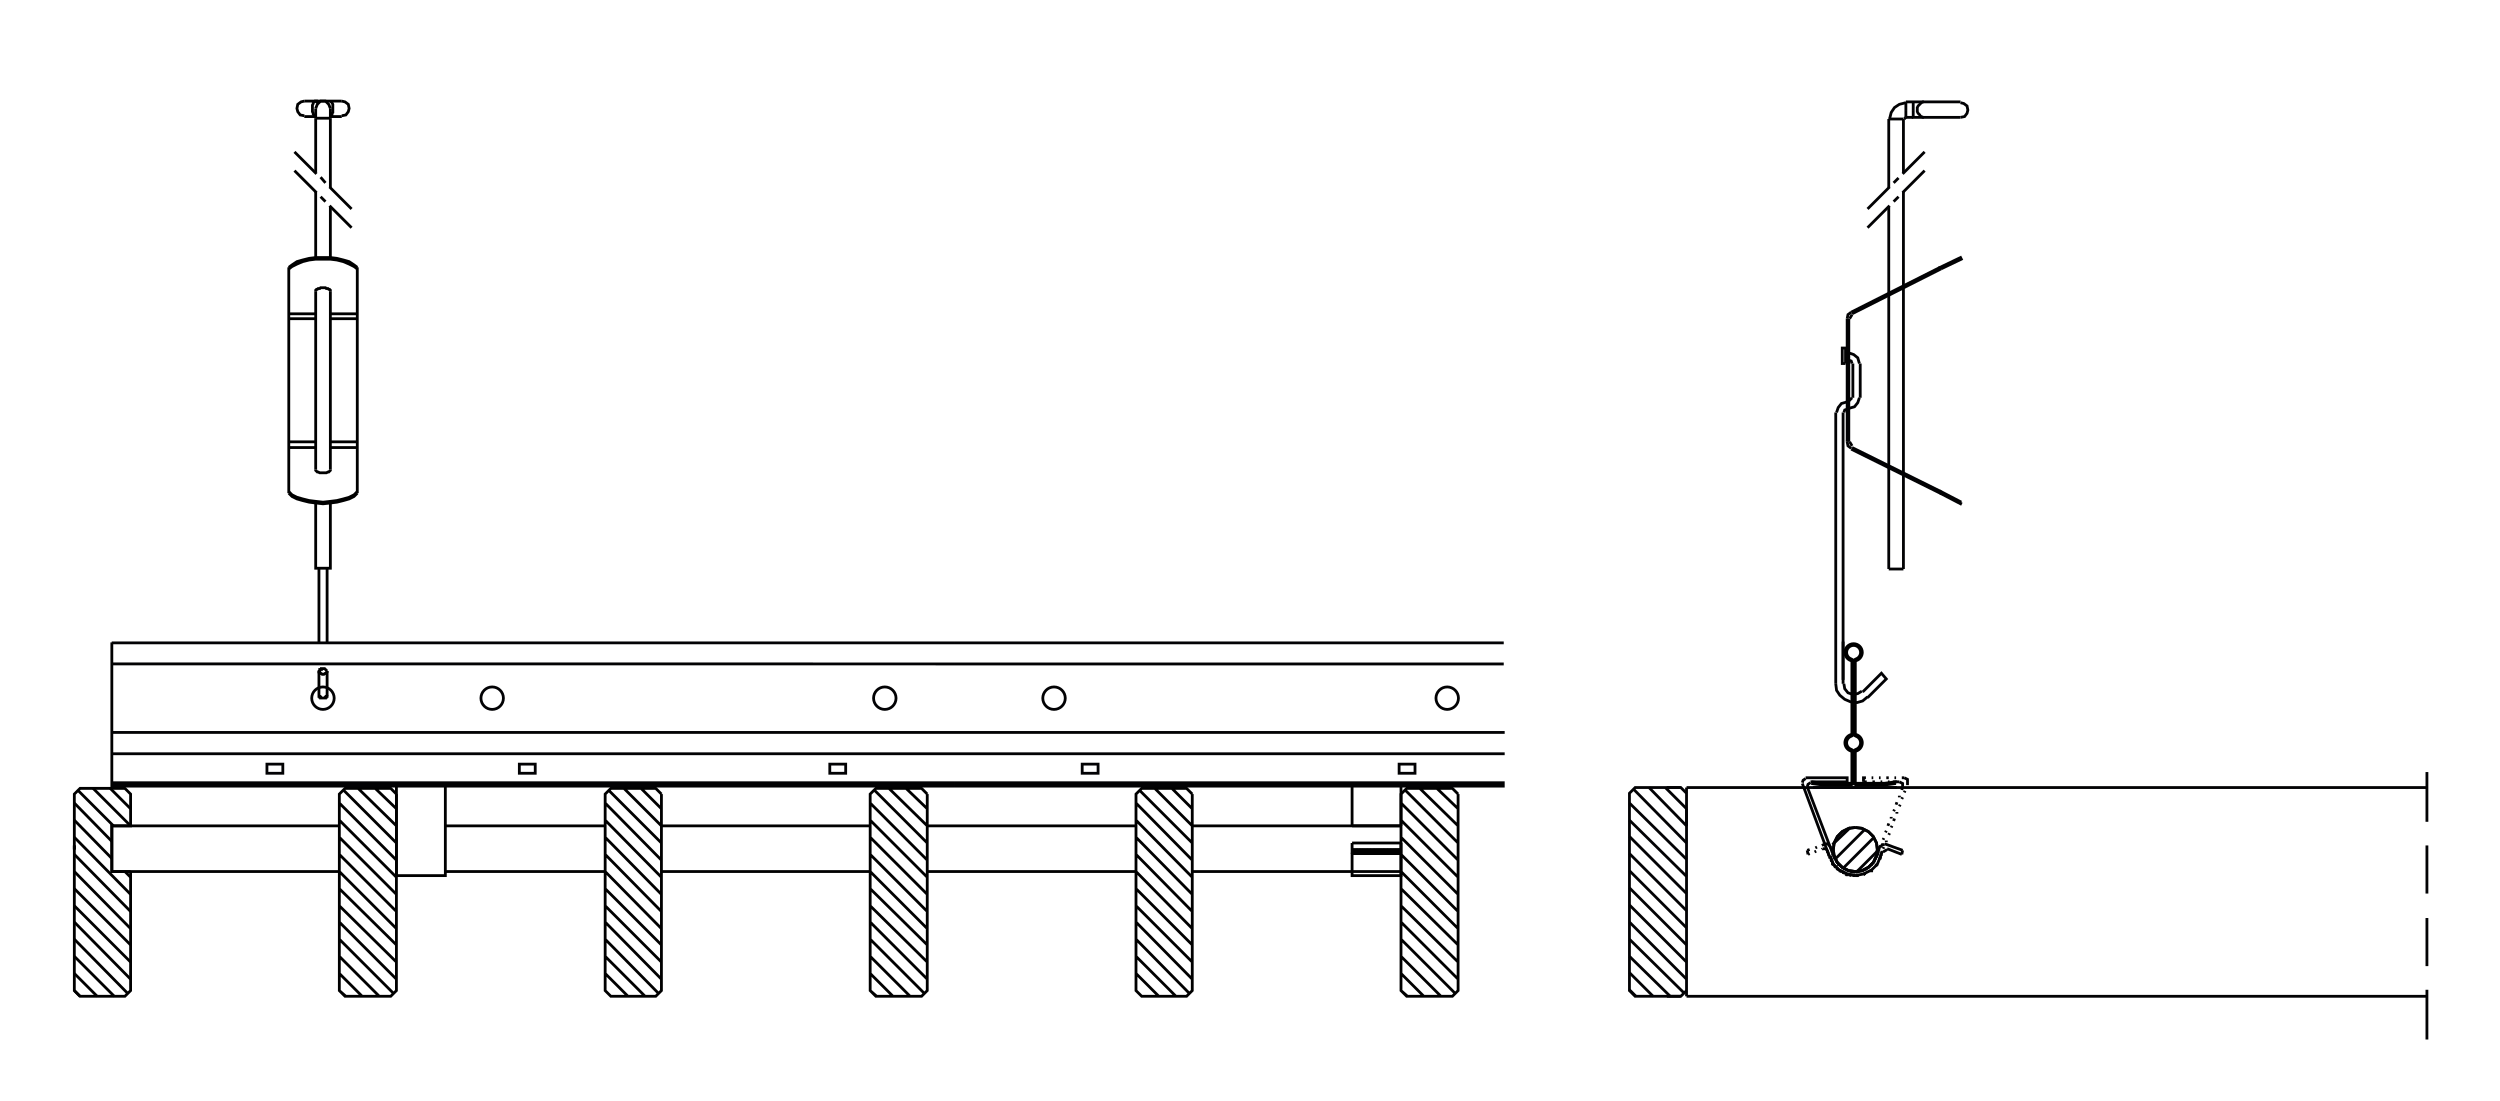 <?xml version="1.0" encoding="utf-8"?>
<!-- Generator: Adobe Illustrator 16.0.4, SVG Export Plug-In . SVG Version: 6.00 Build 0)  -->
<!DOCTYPE svg PUBLIC "-//W3C//DTD SVG 1.1//EN" "http://www.w3.org/Graphics/SVG/1.1/DTD/svg11.dtd">
<svg version="1.1" xmlns="http://www.w3.org/2000/svg" xmlns:xlink="http://www.w3.org/1999/xlink" x="0px" y="0px" width="445px"
	 height="196px" viewBox="0 0 445 196" enable-background="new 0 0 445 196" xml:space="preserve">
<g id="Layer_1">
	<path fill="none" stroke="#000000" stroke-width="0.5" d="M240.671,151.796l0.436-0.582 M241.106,151.939l0.727-0.726
		 M241.688,151.939l0.726-0.726 M242.413,151.939l0.581-0.726 M242.994,151.939l0.579-0.726 M243.573,151.939l0.582-0.726
		 M244.155,151.939l0.725-0.726 M244.734,151.939l0.727-0.726 M245.461,151.939l0.581-0.726 M246.042,151.939l0.58-0.726
		 M246.622,151.939l0.58-0.726 M247.202,151.939l0.581-0.726 M247.783,151.939l0.726-0.726 M248.364,151.939l0.727-0.726
		 M249.091,151.939l0.288-0.435 M240.671,151.939v-0.144 M241.251,151.939l-0.58-0.726 M241.833,151.939l-0.582-0.726
		 M242.559,151.939l-0.726-0.726 M243.139,151.939l-0.726-0.726 M243.72,151.939l-0.581-0.726 M244.3,151.939l-0.58-0.726
		 M244.88,151.939l-0.58-0.726 M245.461,151.939l-0.581-0.726 M246.187,151.939l-0.726-0.726 M246.769,151.939l-0.727-0.726
		 M247.348,151.939l-0.579-0.726 M247.929,151.939l-0.581-0.726 M248.509,151.939l-0.58-0.726 M249.234,151.939l-0.726-0.726
		 M249.379,151.505l-0.288-0.291 M241.542,154.844L241.542,154.844 M242.559,154.844L242.559,154.844 M243.72,154.844
		L243.72,154.844 M244.734,154.844L244.734,154.844 M245.896,154.844L245.896,154.844 M246.912,154.844L246.912,154.844
		 M247.929,154.844L247.929,154.844 M249.091,154.844L249.091,154.844 M240.962,153.682L240.962,153.682 M242.122,153.682
		L242.122,153.682 M243.139,153.682L243.139,153.682 M244.155,153.682L244.155,153.682 M245.316,153.682L245.316,153.682
		 M246.333,153.682L246.333,153.682 M247.493,153.682L247.493,153.682 M248.509,153.682L248.509,153.682 M241.542,152.666
		L241.542,152.666 M242.559,152.666L242.559,152.666 M243.72,152.666L243.72,152.666 M244.734,152.666L244.734,152.666
		 M245.896,152.666L245.896,152.666 M246.912,152.666L246.912,152.666 M247.929,152.666L247.929,152.666 M249.091,152.666
		L249.091,152.666 M241.542,146.28L241.542,146.28 M242.559,146.28L242.559,146.28 M243.72,146.28L243.72,146.28 M244.734,146.28
		L244.734,146.28 M245.896,146.28L245.896,146.28 M246.912,146.28L246.912,146.28 M247.929,146.28L247.929,146.28 M249.091,146.28
		L249.091,146.28 M240.962,145.119L240.962,145.119 M242.122,145.119L242.122,145.119 M243.139,145.119L243.139,145.119
		 M244.155,145.119L244.155,145.119 M245.316,145.119L245.316,145.119 M246.333,145.119L246.333,145.119 M247.493,145.119
		L247.493,145.119 M248.509,145.119L248.509,145.119 M241.542,144.103L241.542,144.103 M242.559,144.103L242.559,144.103
		 M243.72,144.103L243.72,144.103 M244.734,144.103L244.734,144.103 M245.896,144.103L245.896,144.103 M246.912,144.103
		L246.912,144.103 M247.929,144.103L247.929,144.103 M249.091,144.103L249.091,144.103 M240.962,142.942L240.962,142.942
		 M242.122,142.942L242.122,142.942 M243.139,142.942L243.139,142.942 M244.155,142.942L244.155,142.942 M245.316,142.942
		L245.316,142.942 M246.333,142.942L246.333,142.942 M247.493,142.942L247.493,142.942 M248.509,142.942L248.509,142.942
		 M241.542,141.925L241.542,141.925 M242.559,141.925L242.559,141.925 M243.72,141.925L243.72,141.925 M244.734,141.925
		L244.734,141.925 M245.896,141.925L245.896,141.925 M246.912,141.925L246.912,141.925 M247.929,141.925L247.929,141.925
		 M249.091,141.925L249.091,141.925 M240.962,140.91L240.962,140.91 M242.122,140.91L242.122,140.91 M243.139,140.91L243.139,140.91
		 M244.155,140.91L244.155,140.91 M245.316,140.91L245.316,140.91 M246.333,140.91L246.333,140.91 M247.493,140.91L247.493,140.91
		 M248.509,140.91L248.509,140.91 M241.542,139.748L241.542,139.748 M242.559,139.748L242.559,139.748 M243.72,139.748
		L243.72,139.748 M244.734,139.748L244.734,139.748 M245.896,139.748L245.896,139.748 M246.912,139.748L246.912,139.748
		 M247.929,139.748L247.929,139.748 M249.091,139.748L249.091,139.748 M70.562,141.345v34.98l-1.016,1.015h-8.127l-1.017-1.015
		v-34.98l1.017-1.016h8.127L70.562,141.345 M61.563,177.34l-1.161-1.015 M64.466,177.34l-4.064-4.063 M67.514,177.34l-7.112-7.112
		 M70.127,176.905l-9.725-9.726 M70.562,174.292l-10.16-10.16 M70.562,171.245l-10.16-10.016 M70.562,168.197l-10.16-10.016
		 M70.562,165.294l-10.16-10.161 M70.562,162.245l-10.16-10.161 M70.562,159.197l-10.16-10.159 M70.562,156.15l-10.16-10.16
		 M70.562,153.102l-10.16-10.159 M70.562,150.053l-9.434-9.433 M70.562,147.004l-6.821-6.675 M70.562,143.958l-3.774-3.629
		 M117.734,141.345v34.98l-1.015,1.015h-7.984l-1.016-1.015v-34.98l1.016-1.016h7.984L117.734,141.345 M108.735,177.34l-1.016-1.015
		 M111.783,177.34l-4.064-4.063 M114.831,177.34l-7.112-7.112 M117.299,176.905l-9.58-9.726 M117.734,174.292l-10.015-10.16
		 M117.734,171.245l-10.015-10.016 M117.734,168.197l-10.015-10.016 M117.734,165.294l-10.015-10.161 M117.734,162.245
		l-10.015-10.161 M117.734,159.197l-10.015-10.159 M117.734,156.15l-10.015-10.16 M117.734,153.102l-10.015-10.159 M117.734,150.053
		l-9.434-9.433 M117.734,147.004l-6.676-6.675 M117.734,143.958l-3.628-3.629 M165.05,141.345v34.98l-1.014,1.015h-8.129
		l-1.016-1.015v-34.98l1.016-1.016h8.129L165.05,141.345 M156.053,177.34l-1.162-1.015 M158.956,177.34l-4.065-4.063
		 M162.004,177.34l-7.113-7.112 M164.615,176.905l-9.724-9.726 M165.05,174.292l-10.159-10.16 M165.05,171.245l-10.159-10.016
		 M165.05,168.197l-10.159-10.016 M165.05,165.294l-10.159-10.161 M165.05,162.245l-10.159-10.161 M165.05,159.197l-10.159-10.159
		 M165.05,156.15l-10.159-10.16 M165.05,153.102l-10.159-10.159 M165.05,150.053l-9.432-9.433 M165.05,147.004l-6.821-6.675
		 M165.05,143.958l-3.772-3.629 M259.54,146.861v8.417 M212.223,141.345v34.98l-1.016,1.015h-7.982l-1.017-1.015v-34.98l1.017-1.016
		h7.982L212.223,141.345 M203.225,177.34l-1.017-1.015 M206.272,177.34l-4.064-4.063 M209.32,177.34l-7.112-7.112 M211.788,176.905
		l-9.58-9.726 M212.223,174.292l-10.015-10.16 M212.223,171.245l-10.015-10.016 M212.223,168.197l-10.015-10.016 M212.223,165.294
		l-10.015-10.161 M212.223,162.245l-10.015-10.161 M212.223,159.197l-10.015-10.159 M212.223,156.15l-10.015-10.16 M212.223,153.102
		l-10.015-10.159 M212.223,150.053l-9.433-9.433 M212.223,147.004l-6.675-6.675 M212.223,143.958l-3.629-3.629 M259.54,141.345
		v34.98l-1.018,1.015h-8.126l-1.018-1.015v-34.98l1.018-1.016h8.126L259.54,141.345 M250.541,177.34l-1.162-1.015 M253.444,177.34
		l-4.065-4.063 M256.492,177.34l-7.113-7.112 M259.104,176.905l-9.726-9.726 M259.54,174.292l-10.161-10.16 M259.54,171.245
		l-10.161-10.016 M259.54,168.197l-10.161-10.016 M259.54,165.294l-10.161-10.161 M259.54,162.245l-10.161-10.161 M259.54,159.197
		l-10.161-10.159 M259.54,156.15l-10.161-10.16 M259.54,153.102l-10.161-10.159 M259.54,150.053l-9.436-9.433 M259.54,147.004
		l-6.821-6.675 M259.54,143.958l-3.774-3.629 M165.05,147.004h37.158 M117.734,147.004h37.157 M79.271,147.004h28.448
		 M60.402,155.133H19.907v-8.129h40.495 M107.719,155.133H79.271 M154.891,155.133h-37.157 M202.208,155.133H165.05
		 M212.223,147.004h37.156v8.129h-37.156"/>
	<path fill="none" stroke="#000000" stroke-width="0.5" d="M73.901,149.327L73.901,149.327 M74.917,149.327L74.917,149.327
		 M76.078,149.327L76.078,149.327 M77.094,149.327L77.094,149.327 M78.11,149.327L78.11,149.327 M79.271,149.327L79.271,149.327
		 M71.143,148.311L71.143,148.311 M72.304,148.311L72.304,148.311 M73.32,148.311L73.32,148.311 M74.336,148.311L74.336,148.311
		 M75.497,148.311L75.497,148.311 M76.513,148.311L76.513,148.311 M77.674,148.311L77.674,148.311 M78.69,148.311L78.69,148.311
		 M70.708,147.295L70.708,147.295 M71.723,147.295L71.723,147.295 M72.74,147.295L72.74,147.295 M73.901,147.295L73.901,147.295
		 M74.917,147.295L74.917,147.295 M76.078,147.295L76.078,147.295 M77.094,147.295L77.094,147.295 M78.11,147.295L78.11,147.295
		 M79.271,147.295L79.271,147.295 M71.143,146.134L71.143,146.134 M72.304,146.134L72.304,146.134 M73.32,146.134L73.32,146.134
		 M74.336,146.134L74.336,146.134 M75.497,146.134L75.497,146.134 M76.513,146.134L76.513,146.134 M77.674,146.134L77.674,146.134
		 M78.69,146.134L78.69,146.134 M70.708,145.119L70.708,145.119 M71.723,145.119L71.723,145.119 M72.74,145.119L72.74,145.119
		 M73.901,145.119L73.901,145.119 M74.917,145.119L74.917,145.119 M76.078,145.119L76.078,145.119 M77.094,145.119L77.094,145.119
		 M78.11,145.119L78.11,145.119 M79.271,145.119L79.271,145.119 M71.143,143.958L71.143,143.958 M72.304,143.958L72.304,143.958
		 M73.32,143.958L73.32,143.958 M74.336,143.958L74.336,143.958 M75.497,143.958L75.497,143.958 M76.513,143.958L76.513,143.958
		 M77.674,143.958L77.674,143.958 M78.69,143.958L78.69,143.958 M70.708,142.942L70.708,142.942 M71.723,142.942L71.723,142.942
		 M72.74,142.942L72.74,142.942 M73.901,142.942L73.901,142.942 M74.917,142.942L74.917,142.942 M76.078,142.942L76.078,142.942
		 M77.094,142.942L77.094,142.942 M78.11,142.942L78.11,142.942 M79.271,142.942L79.271,142.942 M71.143,141.925L71.143,141.925
		 M72.304,141.925L72.304,141.925 M73.32,141.925L73.32,141.925 M74.336,141.925L74.336,141.925 M75.497,141.925L75.497,141.925
		 M76.513,141.925L76.513,141.925 M77.674,141.925L77.674,141.925 M78.69,141.925L78.69,141.925 M70.708,140.763L70.708,140.763
		 M71.723,140.763L71.723,140.763 M72.74,140.763L72.74,140.763 M73.901,140.763L73.901,140.763 M74.917,140.763L74.917,140.763
		 M76.078,140.763L76.078,140.763 M77.094,140.763L77.094,140.763 M78.11,140.763L78.11,140.763 M79.271,140.763L79.271,140.763
		 M71.143,139.748L71.143,139.748 M72.304,139.748L72.304,139.748 M73.32,139.748L73.32,139.748 M74.336,139.748L74.336,139.748
		 M75.497,139.748L75.497,139.748 M76.513,139.748L76.513,139.748 M77.674,139.748L77.674,139.748 M78.69,139.748L78.69,139.748
		 M249.379,147.004h-8.708 M249.379,139.459h-8.708 M240.671,151.939h8.708 M240.671,151.214h8.708 M240.671,150.053h8.708
		 M240.671,139.459v7.545 M249.379,147.004v-7.545 M240.671,150.053v5.807h8.708v-5.807 M240.815,151.07L240.815,151.07
		 M241.106,151.07L241.106,151.07 M241.397,151.07L241.397,151.07 M241.688,151.07L241.688,151.07 M242.122,151.07L242.122,151.07
		 M242.413,151.07L242.413,151.07 M242.703,151.07L242.703,151.07 M242.994,151.07L242.994,151.07 M243.429,151.07L243.429,151.07
		 M243.72,151.07L243.72,151.07 M244.009,151.07L244.009,151.07 M244.3,151.07L244.3,151.07 M244.59,151.07L244.59,151.07
		 M245.024,151.07L245.024,151.07 M245.316,151.07L245.316,151.07 M245.606,151.07L245.606,151.07 M245.896,151.07L245.896,151.07
		 M246.187,151.07L246.187,151.07 M246.622,151.07L246.622,151.07 M246.912,151.07L246.912,151.07 M247.202,151.07L247.202,151.07
		 M247.493,151.07L247.493,151.07 M247.929,151.07L247.929,151.07 M248.219,151.07L248.219,151.07 M248.509,151.07L248.509,151.07
		 M248.8,151.07L248.8,151.07 M249.091,151.07L249.091,151.07 M240.671,150.779L240.671,150.779 M240.962,150.779L240.962,150.779
		 M241.251,150.779L241.251,150.779 M241.542,150.779L241.542,150.779 M241.977,150.779L241.977,150.779 M242.268,150.779
		L242.268,150.779 M242.559,150.779L242.559,150.779 M242.849,150.779L242.849,150.779 M243.139,150.779L243.139,150.779
		 M243.573,150.779L243.573,150.779 M243.864,150.779L243.864,150.779 M244.155,150.779L244.155,150.779 M244.444,150.779
		L244.444,150.779 M244.88,150.779L244.88,150.779 M245.171,150.779L245.171,150.779 M245.461,150.779L245.461,150.779
		 M245.751,150.779L245.751,150.779 M246.042,150.779L246.042,150.779 M246.478,150.779L246.478,150.779 M246.769,150.779
		L246.769,150.779 M247.057,150.779L247.057,150.779 M247.348,150.779L247.348,150.779 M247.639,150.779L247.639,150.779
		 M248.074,150.779L248.074,150.779 M248.364,150.779L248.364,150.779 M248.654,150.779L248.654,150.779 M248.944,150.779
		L248.944,150.779 M249.379,150.779L249.379,150.779 M240.815,150.489L240.815,150.489 M241.106,150.489L241.106,150.489
		 M241.397,150.489L241.397,150.489 M241.688,150.489L241.688,150.489 M242.122,150.489L242.122,150.489 M242.413,150.489
		L242.413,150.489 M242.703,150.489L242.703,150.489 M242.994,150.489L242.994,150.489 M243.429,150.489L243.429,150.489
		 M243.72,150.489L243.72,150.489 M244.009,150.489L244.009,150.489 M244.3,150.489L244.3,150.489 M244.59,150.489L244.59,150.489
		 M245.024,150.489L245.024,150.489 M245.316,150.489L245.316,150.489 M245.606,150.489L245.606,150.489 M245.896,150.489
		L245.896,150.489 M246.187,150.489L246.187,150.489 M246.622,150.489L246.622,150.489 M246.912,150.489L246.912,150.489
		 M247.202,150.489L247.202,150.489 M247.493,150.489L247.493,150.489 M247.929,150.489L247.929,150.489 M248.219,150.489
		L248.219,150.489 M248.509,150.489L248.509,150.489 M248.8,150.489L248.8,150.489 M249.091,150.489L249.091,150.489
		 M240.671,150.199L240.671,150.199 M240.962,150.199L240.962,150.199 M241.251,150.199L241.251,150.199 M241.542,150.199
		L241.542,150.199 M241.977,150.199L241.977,150.199 M242.268,150.199L242.268,150.199 M242.559,150.199L242.559,150.199
		 M242.849,150.199L242.849,150.199 M243.139,150.199L243.139,150.199 M243.573,150.199L243.573,150.199 M243.864,150.199
		L243.864,150.199 M244.155,150.199L244.155,150.199 M244.444,150.199L244.444,150.199 M244.88,150.199L244.88,150.199
		 M245.171,150.199L245.171,150.199 M245.461,150.199L245.461,150.199 M245.751,150.199L245.751,150.199 M246.042,150.199
		L246.042,150.199 M246.478,150.199L246.478,150.199 M246.769,150.199L246.769,150.199 M247.057,150.199L247.057,150.199
		 M247.348,150.199L247.348,150.199 M247.639,150.199L247.639,150.199 M248.074,150.199L248.074,150.199 M248.364,150.199
		L248.364,150.199 M248.654,150.199L248.654,150.199 M248.944,150.199L248.944,150.199 M249.379,150.199L249.379,150.199"/>
	<path fill="none" stroke="#000000" stroke-width="0.5" d="M70.562,139.459v16.4h8.709v-16.4H70.562 M71.143,154.697L71.143,154.697
		 M72.304,154.697L72.304,154.697 M73.32,154.697L73.32,154.697 M74.336,154.697L74.336,154.697 M75.497,154.697L75.497,154.697
		 M76.513,154.697L76.513,154.697 M77.674,154.697L77.674,154.697 M78.69,154.697L78.69,154.697 M70.708,153.682L70.708,153.682
		 M71.723,153.682L71.723,153.682 M72.74,153.682L72.74,153.682 M73.901,153.682L73.901,153.682 M74.917,153.682L74.917,153.682
		 M76.078,153.682L76.078,153.682 M77.094,153.682L77.094,153.682 M78.11,153.682L78.11,153.682 M79.271,153.682L79.271,153.682
		 M71.143,152.52L71.143,152.52 M72.304,152.52L72.304,152.52 M73.32,152.52L73.32,152.52 M74.336,152.52L74.336,152.52
		 M75.497,152.52L75.497,152.52 M76.513,152.52L76.513,152.52 M77.674,152.52L77.674,152.52 M78.69,152.52L78.69,152.52
		 M70.708,151.505L70.708,151.505 M71.723,151.505L71.723,151.505 M72.74,151.505L72.74,151.505 M73.901,151.505L73.901,151.505
		 M74.917,151.505L74.917,151.505 M76.078,151.505L76.078,151.505 M77.094,151.505L77.094,151.505 M78.11,151.505L78.11,151.505
		 M79.271,151.505L79.271,151.505 M71.143,150.489L71.143,150.489 M72.304,150.489L72.304,150.489 M73.32,150.489L73.32,150.489
		 M74.336,150.489L74.336,150.489 M75.497,150.489L75.497,150.489 M76.513,150.489L76.513,150.489 M77.674,150.489L77.674,150.489
		 M78.69,150.489L78.69,150.489 M70.708,149.327L70.708,149.327 M71.723,149.327L71.723,149.327 M72.74,149.327L72.74,149.327"/>
	<path fill="none" stroke="#000000" stroke-width="0.5" d="M13.231,151.214v-0.725V151.214z"/>
	<path fill="none" stroke="#000000" stroke-width="0.5" d="M13.231,151.214v-0.725V151.214z"/>
	<polyline fill="none" stroke="#000000" stroke-width="0.5" points="23.246,155.133 23.246,176.325 22.229,177.34 14.247,177.34 
		13.231,176.325 13.231,141.345 14.247,140.329 22.229,140.329 23.246,141.345 23.246,147.004 19.907,147.004 19.907,155.133 
		23.246,155.133 	"/>
	<line fill="none" stroke="#000000" stroke-width="0.5" x1="23.246" y1="143.958" x2="19.617" y2="140.329"/>
	<line fill="none" stroke="#000000" stroke-width="0.5" x1="23.246" y1="147.004" x2="16.569" y2="140.329"/>
	<line fill="none" stroke="#000000" stroke-width="0.5" x1="20.198" y1="147.004" x2="13.811" y2="140.62"/>
	<line fill="none" stroke="#000000" stroke-width="0.5" x1="19.907" y1="149.762" x2="13.231" y2="142.942"/>
	<line fill="none" stroke="#000000" stroke-width="0.5" x1="19.907" y1="152.811" x2="13.231" y2="145.99"/>
	<line fill="none" stroke="#000000" stroke-width="0.5" x1="23.246" y1="156.15" x2="22.229" y2="155.133"/>
	<line fill="none" stroke="#000000" stroke-width="0.5" x1="23.246" y1="159.197" x2="13.231" y2="149.038"/>
	<line fill="none" stroke="#000000" stroke-width="0.5" x1="23.246" y1="162.245" x2="13.231" y2="152.084"/>
	<line fill="none" stroke="#000000" stroke-width="0.5" x1="23.246" y1="165.294" x2="13.231" y2="155.133"/>
	<line fill="none" stroke="#000000" stroke-width="0.5" x1="23.246" y1="168.197" x2="13.231" y2="158.182"/>
	<line fill="none" stroke="#000000" stroke-width="0.5" x1="23.246" y1="171.245" x2="13.231" y2="161.229"/>
	<line fill="none" stroke="#000000" stroke-width="0.5" x1="23.246" y1="174.292" x2="13.231" y2="164.132"/>
	<line fill="none" stroke="#000000" stroke-width="0.5" x1="22.81" y1="176.905" x2="13.231" y2="167.18"/>
	<line fill="none" stroke="#000000" stroke-width="0.5" x1="20.343" y1="177.34" x2="13.231" y2="170.228"/>
	<line fill="none" stroke="#000000" stroke-width="0.5" x1="17.295" y1="177.34" x2="13.231" y2="173.276"/>
	<line fill="none" stroke="#000000" stroke-width="0.5" x1="14.247" y1="177.34" x2="13.231" y2="176.325"/>
	<line fill="none" stroke="#000000" stroke-width="0.5" x1="19.907" y1="140.329" x2="19.907" y2="114.347"/>
	<line fill="none" stroke="#000000" stroke-width="0.5" x1="54.161" y1="17.993" x2="60.838" y2="17.993"/>
	<polyline fill="none" stroke="#000000" stroke-width="0.5" points="58.805,19.299 58.516,18.573 57.935,17.993 57.064,17.993 
		56.484,18.573 56.193,19.299 	"/>
	<line fill="none" stroke="#000000" stroke-width="0.5" x1="56.193" y1="20.75" x2="54.161" y2="20.75"/>
	<line fill="none" stroke="#000000" stroke-width="0.5" x1="60.838" y1="20.75" x2="58.805" y2="20.75"/>
	<line fill="none" stroke="#000000" stroke-width="0.5" x1="58.805" y1="21.041" x2="56.193" y2="21.041"/>
	<polyline fill="none" stroke="#000000" stroke-width="0.5" points="54.161,17.993 53.581,18.138 53,18.573 52.855,19.299 
		53,19.879 53.436,20.46 54.161,20.604 	"/>
	<line fill="none" stroke="#000000" stroke-width="0.5" x1="56.193" y1="21.041" x2="56.193" y2="19.299"/>
	<polyline fill="none" stroke="#000000" stroke-width="0.5" points="56.193,20.75 56.048,20.604 55.903,20.604 55.903,20.46 
		55.758,20.315 55.758,20.17 55.613,19.879 55.613,18.718 55.758,18.428 55.758,18.283 55.903,18.138 56.048,17.993 56.338,17.993 
		56.338,18.138 56.484,18.283 56.484,18.428 	"/>
	<polyline fill="none" stroke="#000000" stroke-width="0.5" points="60.838,20.604 61.563,20.46 61.999,19.879 62.144,19.299 
		61.999,18.573 61.419,18.138 60.838,17.993 	"/>
	<line fill="none" stroke="#000000" stroke-width="0.5" x1="58.805" y1="19.299" x2="58.805" y2="21.041"/>
	<polyline fill="none" stroke="#000000" stroke-width="0.5" points="58.805,17.993 58.951,18.138 59.096,18.138 59.096,18.283 
		59.241,18.573 59.241,20.025 59.096,20.17 59.096,20.46 58.951,20.604 58.805,20.604 	"/>
	<line fill="none" stroke="#000000" stroke-width="0.5" x1="62.579" y1="37.196" x2="58.661" y2="33.277"/>
	<line fill="none" stroke="#000000" stroke-width="0.5" x1="56.338" y1="34.293" x2="52.419" y2="30.375"/>
	<line fill="none" stroke="#000000" stroke-width="0.5" x1="63.596" y1="55.859" x2="58.805" y2="55.859"/>
	<line fill="none" stroke="#000000" stroke-width="0.5" x1="63.596" y1="56.729" x2="58.805" y2="56.729"/>
	<polyline fill="none" stroke="#000000" stroke-width="0.5" points="56.193,51.939 56.193,51.65 56.338,51.505 56.484,51.505 
		56.629,51.36 56.919,51.36 57.064,51.215 57.935,51.215 58.08,51.36 58.37,51.36 58.516,51.505 58.661,51.505 58.805,51.65 
		58.805,51.939 	"/>
	<line fill="none" stroke="#000000" stroke-width="0.5" x1="58.805" y1="36.761" x2="58.805" y2="45.844"/>
	<line fill="none" stroke="#000000" stroke-width="0.5" x1="56.193" y1="34.147" x2="56.193" y2="45.844"/>
	<line fill="none" stroke="#000000" stroke-width="0.5" x1="62.579" y1="40.535" x2="58.661" y2="36.616"/>
	<line fill="none" stroke="#000000" stroke-width="0.5" x1="57.935" y1="35.89" x2="57.064" y2="35.019"/>
	<line fill="none" stroke="#000000" stroke-width="0.5" x1="57.935" y1="32.552" x2="57.064" y2="31.536"/>
	<line fill="none" stroke="#000000" stroke-width="0.5" x1="56.193" y1="55.859" x2="51.404" y2="55.859"/>
	<line fill="none" stroke="#000000" stroke-width="0.5" x1="56.193" y1="56.729" x2="51.404" y2="56.729"/>
	<polyline fill="none" stroke="#000000" stroke-width="0.5" points="51.404,47.586 51.984,47.151 52.855,46.57 53.87,46.28 
		55.032,45.989 56.193,45.844 58.805,45.844 59.967,45.989 61.128,46.28 62.144,46.57 63.015,47.151 63.596,47.586 	"/>
	<polyline fill="none" stroke="#000000" stroke-width="0.5" points="51.404,47.876 51.984,47.441 52.855,47.005 53.87,46.57 
		55.032,46.28 56.193,46.134 58.805,46.134 59.967,46.28 61.128,46.57 62.144,47.005 63.015,47.441 63.596,47.876 	"/>
	<line fill="none" stroke="#000000" stroke-width="0.5" x1="56.193" y1="21.041" x2="56.193" y2="30.665"/>
	<line fill="none" stroke="#000000" stroke-width="0.5" x1="58.805" y1="21.041" x2="58.805" y2="33.422"/>
	<line fill="none" stroke="#000000" stroke-width="0.5" x1="56.338" y1="30.955" x2="52.419" y2="27.036"/>
	<line fill="none" stroke="#000000" stroke-width="0.5" x1="63.596" y1="78.646" x2="58.805" y2="78.646"/>
	<line fill="none" stroke="#000000" stroke-width="0.5" x1="63.596" y1="79.663" x2="58.805" y2="79.663"/>
	<polyline fill="none" stroke="#000000" stroke-width="0.5" points="58.805,83.581 58.805,83.727 58.516,84.018 58.37,84.018 
		58.08,84.162 56.919,84.162 56.629,84.018 56.484,84.018 56.338,83.872 56.193,83.727 56.193,83.581 	"/>
	<polyline fill="none" stroke="#000000" stroke-width="0.5" points="58.805,89.533 58.805,101.144 56.193,101.144 56.193,89.533 	
		"/>
	<line fill="none" stroke="#000000" stroke-width="0.5" x1="56.193" y1="78.646" x2="51.404" y2="78.646"/>
	<line fill="none" stroke="#000000" stroke-width="0.5" x1="56.193" y1="79.663" x2="51.404" y2="79.663"/>
	<polyline fill="none" stroke="#000000" stroke-width="0.5" points="63.596,87.791 63.015,88.372 62.144,88.807 61.128,89.097 
		59.967,89.387 58.805,89.533 57.499,89.678 56.193,89.533 55.032,89.387 53.87,89.097 52.855,88.807 51.984,88.372 51.404,87.791 	
		"/>
	<polyline fill="none" stroke="#000000" stroke-width="0.5" points="63.596,87.501 63.015,88.081 62.144,88.516 61.128,88.807 
		59.967,89.097 58.805,89.242 57.499,89.387 56.193,89.242 55.032,89.097 53.87,88.807 52.855,88.516 51.984,88.081 51.404,87.501 	
		"/>
	<polyline fill="none" stroke="#000000" stroke-width="0.5" points="58.225,119.453 58.225,119.598 58.08,119.742 57.935,119.889 
		57.79,119.889 57.645,120.033 57.354,120.033 57.209,119.889 57.064,119.889 56.919,119.742 56.919,119.598 56.773,119.598 
		56.773,119.453 56.919,119.307 56.919,119.162 57.209,119.162 57.209,119.017 57.79,119.017 57.935,119.162 58.08,119.307 
		58.225,119.453 	"/>
	<polyline fill="none" stroke="#000000" stroke-width="0.5" points="56.773,119.453 56.773,123.952 56.919,123.952 56.919,124.097 
		57.064,124.097 57.064,124.242 57.935,124.242 57.935,124.097 58.08,124.097 58.08,123.952 58.225,123.952 58.225,123.808 	"/>
	<line fill="none" stroke="#000000" stroke-width="0.5" x1="58.225" y1="119.453" x2="58.225" y2="123.808"/>
	<line fill="none" stroke="#000000" stroke-width="0.5" x1="56.773" y1="101.144" x2="56.773" y2="114.347"/>
	<line fill="none" stroke="#000000" stroke-width="0.5" x1="58.225" y1="101.144" x2="58.225" y2="114.347"/>
	<line fill="none" stroke="#000000" stroke-width="0.5" x1="56.193" y1="83.581" x2="56.193" y2="51.939"/>
	<line fill="none" stroke="#000000" stroke-width="0.5" x1="58.805" y1="51.939" x2="58.805" y2="83.581"/>
	<line fill="none" stroke="#000000" stroke-width="0.5" x1="63.596" y1="47.586" x2="63.596" y2="87.791"/>
	<line fill="none" stroke="#000000" stroke-width="0.5" x1="51.404" y1="87.791" x2="51.404" y2="47.586"/>
	
		<line fill="none" stroke="#020204" stroke-width="0.5" stroke-miterlimit="10" x1="300.202" y1="171.245" x2="290.042" y2="161.083"/>
	
		<line fill="none" stroke="#020204" stroke-width="0.5" stroke-miterlimit="10" x1="300.202" y1="174.294" x2="290.042" y2="164.132"/>
	
		<line fill="none" stroke="#020204" stroke-width="0.5" stroke-miterlimit="10" x1="299.767" y1="176.761" x2="290.042" y2="167.18"/>
	<line fill="none" stroke="#020204" stroke-width="0.5" stroke-miterlimit="10" x1="297.3" y1="177.34" x2="290.042" y2="170.228"/>
	
		<line fill="none" stroke="#020204" stroke-width="0.5" stroke-miterlimit="10" x1="294.252" y1="177.34" x2="290.042" y2="173.132"/>
	
		<line fill="none" stroke="#020204" stroke-width="0.5" stroke-miterlimit="10" x1="291.203" y1="177.34" x2="290.042" y2="176.179"/>
	<polyline fill="none" stroke="#020204" stroke-width="0.5" stroke-miterlimit="10" points="330.247,147.295 329.086,147.439 
		327.924,148.021 327.054,148.893 326.474,150.053 326.329,151.214 326.474,152.375 327.054,153.536 327.924,154.408 
		329.086,154.988 330.247,155.133 331.408,154.988 332.57,154.408 333.44,153.536 334.021,152.375 334.166,151.214 334.021,150.053 
		333.44,148.893 332.57,148.021 331.408,147.439 330.247,147.295 	"/>
	
		<line fill="none" stroke="#020204" stroke-width="0.5" stroke-miterlimit="10" x1="330.392" y1="155.279" x2="334.166" y2="151.505"/>
	
		<line fill="none" stroke="#020204" stroke-width="0.5" stroke-miterlimit="10" x1="328.07" y1="154.553" x2="333.585" y2="149.038"/>
	
		<line fill="none" stroke="#020204" stroke-width="0.5" stroke-miterlimit="10" x1="326.619" y1="152.957" x2="331.989" y2="147.586"/>
	
		<line fill="none" stroke="#020204" stroke-width="0.5" stroke-miterlimit="10" x1="326.183" y1="150.344" x2="329.375" y2="147.295"/>
	
		<line fill="none" stroke="#020204" stroke-width="0.5" stroke-miterlimit="10" x1="329.375" y1="155.133" x2="330.247" y2="155.279"/>
	
		<line fill="none" stroke="#020204" stroke-width="0.5" stroke-miterlimit="10" x1="328.214" y1="154.553" x2="328.359" y2="154.844"/>
	
		<line fill="none" stroke="#020204" stroke-width="0.5" stroke-miterlimit="10" x1="327.054" y1="153.827" x2="327.344" y2="153.972"/>
	
		<line fill="none" stroke="#020204" stroke-width="0.5" stroke-miterlimit="10" x1="326.329" y1="152.23" x2="326.619" y2="152.957"/>
	
		<line fill="none" stroke="#020204" stroke-width="0.5" stroke-miterlimit="10" x1="329.812" y1="155.859" x2="330.247" y2="155.859"/>
	
		<line fill="none" stroke="#020204" stroke-width="0.5" stroke-miterlimit="10" x1="329.086" y1="155.715" x2="329.52" y2="155.859"/>
	<polyline fill="none" stroke="#020204" stroke-width="0.5" stroke-miterlimit="10" points="328.505,155.569 328.649,155.715 
		328.94,155.715 	"/>
	
		<line fill="none" stroke="#020204" stroke-width="0.5" stroke-miterlimit="10" x1="327.924" y1="155.279" x2="328.359" y2="155.424"/>
	
		<line fill="none" stroke="#020204" stroke-width="0.5" stroke-miterlimit="10" x1="327.344" y1="154.988" x2="327.78" y2="155.133"/>
	
		<line fill="none" stroke="#020204" stroke-width="0.5" stroke-miterlimit="10" x1="326.909" y1="154.553" x2="327.2" y2="154.844"/>
	
		<line fill="none" stroke="#020204" stroke-width="0.5" stroke-miterlimit="10" x1="326.474" y1="154.117" x2="326.763" y2="154.408"/>
	<polyline fill="none" stroke="#020204" stroke-width="0.5" stroke-miterlimit="10" points="326.183,153.536 326.183,153.827 
		326.329,153.972 	"/>
	
		<line fill="none" stroke="#020204" stroke-width="0.5" stroke-miterlimit="10" x1="325.892" y1="152.957" x2="326.038" y2="153.392"/>
	
		<line fill="none" stroke="#020204" stroke-width="0.5" stroke-miterlimit="10" x1="325.601" y1="152.375" x2="325.747" y2="152.811"/>
	
		<line fill="none" stroke="#020204" stroke-width="0.5" stroke-miterlimit="10" x1="333.729" y1="152.957" x2="334.166" y2="152.23"/>
	
		<line fill="none" stroke="#020204" stroke-width="0.5" stroke-miterlimit="10" x1="333.004" y1="153.972" x2="333.294" y2="153.827"/>
	
		<line fill="none" stroke="#020204" stroke-width="0.5" stroke-miterlimit="10" x1="331.989" y1="154.844" x2="332.28" y2="154.553"/>
	
		<line fill="none" stroke="#020204" stroke-width="0.5" stroke-miterlimit="10" x1="330.247" y1="155.279" x2="330.972" y2="155.133"/>
	
		<line fill="none" stroke="#020204" stroke-width="0.5" stroke-miterlimit="10" x1="334.601" y1="152.957" x2="334.746" y2="152.375"/>
	
		<line fill="none" stroke="#020204" stroke-width="0.5" stroke-miterlimit="10" x1="333.875" y1="154.117" x2="334.166" y2="153.827"/>
	<polyline fill="none" stroke="#020204" stroke-width="0.5" stroke-miterlimit="10" points="333.004,154.988 333.148,154.988 
		333.148,154.844 	"/>
	
		<line fill="none" stroke="#020204" stroke-width="0.5" stroke-miterlimit="10" x1="331.699" y1="155.715" x2="331.989" y2="155.424"/>
	
		<line fill="none" stroke="#020204" stroke-width="0.5" stroke-miterlimit="10" x1="330.247" y1="155.859" x2="330.828" y2="155.859"/>
	
		<line fill="none" stroke="#020204" stroke-width="0.5" stroke-miterlimit="10" x1="334.746" y1="152.375" x2="335.037" y2="151.505"/>
	
		<line fill="none" stroke="#020204" stroke-width="0.5" stroke-miterlimit="10" x1="324.296" y1="150.489" x2="324.876" y2="150.199"/>
	
		<line fill="none" stroke="#020204" stroke-width="0.5" stroke-miterlimit="10" x1="323.134" y1="150.924" x2="323.425" y2="150.779"/>
	
		<line fill="none" stroke="#020204" stroke-width="0.5" stroke-miterlimit="10" x1="321.684" y1="151.36" x2="322.118" y2="151.214"/>
	
		<line fill="none" stroke="#020204" stroke-width="0.5" stroke-miterlimit="10" x1="324.296" y1="151.214" x2="324.44" y2="151.07"/>
	
		<line fill="none" stroke="#020204" stroke-width="0.5" stroke-miterlimit="10" x1="322.99" y1="151.651" x2="323.28" y2="151.505"/>
	
		<line fill="none" stroke="#020204" stroke-width="0.5" stroke-miterlimit="10" x1="321.829" y1="152.085" x2="322.118" y2="151.939"/>
	<polyline fill="none" stroke="#020204" stroke-width="0.5" stroke-miterlimit="10" points="332.133,138.442 331.699,138.442 
		331.699,139.168 	"/>
	
		<line fill="none" stroke="#020204" stroke-width="0.5" stroke-miterlimit="10" x1="333.44" y1="138.442" x2="333.148" y2="138.442"/>
	
		<line fill="none" stroke="#020204" stroke-width="0.5" stroke-miterlimit="10" x1="334.746" y1="138.442" x2="334.455" y2="138.442"/>
	
		<line fill="none" stroke="#020204" stroke-width="0.5" stroke-miterlimit="10" x1="336.199" y1="138.442" x2="335.761" y2="138.442"/>
	
		<line fill="none" stroke="#020204" stroke-width="0.5" stroke-miterlimit="10" x1="337.504" y1="138.442" x2="337.214" y2="138.442"/>
	
		<line fill="none" stroke="#020204" stroke-width="0.5" stroke-miterlimit="10" x1="338.956" y1="138.442" x2="338.52" y2="138.442"/>
	
		<line fill="none" stroke="#020204" stroke-width="0.5" stroke-miterlimit="10" x1="332.28" y1="139.168" x2="331.699" y2="139.168"/>
	
		<line fill="none" stroke="#020204" stroke-width="0.5" stroke-miterlimit="10" x1="333.729" y1="139.168" x2="333.294" y2="139.168"/>
	
		<line fill="none" stroke="#020204" stroke-width="0.5" stroke-miterlimit="10" x1="335.037" y1="139.168" x2="334.746" y2="139.168"/>
	
		<line fill="none" stroke="#020204" stroke-width="0.5" stroke-miterlimit="10" x1="336.343" y1="139.168" x2="336.052" y2="139.168"/>
	
		<line fill="none" stroke="#020204" stroke-width="0.5" stroke-miterlimit="10" x1="338.085" y1="139.168" x2="337.359" y2="139.168"/>
	
		<line fill="none" stroke="#020204" stroke-width="0.5" stroke-miterlimit="10" x1="334.601" y1="152.957" x2="334.746" y2="152.375"/>
	
		<line fill="none" stroke="#020204" stroke-width="0.5" stroke-miterlimit="10" x1="333.875" y1="154.117" x2="334.166" y2="153.827"/>
	<polyline fill="none" stroke="#020204" stroke-width="0.5" stroke-miterlimit="10" points="333.004,154.988 333.148,154.988 
		333.148,154.844 	"/>
	
		<line fill="none" stroke="#020204" stroke-width="0.5" stroke-miterlimit="10" x1="331.699" y1="155.715" x2="331.989" y2="155.424"/>
	
		<line fill="none" stroke="#020204" stroke-width="0.5" stroke-miterlimit="10" x1="330.247" y1="155.859" x2="330.828" y2="155.859"/>
	<polyline fill="none" stroke="#020204" stroke-width="0.5" stroke-miterlimit="10" points="338.665,140.039 338.665,139.459 
		338.085,139.168 	"/>
	
		<line fill="none" stroke="#020204" stroke-width="0.5" stroke-miterlimit="10" x1="334.312" y1="151.651" x2="334.166" y2="152.23"/>
	
		<line fill="none" stroke="#020204" stroke-width="0.5" stroke-miterlimit="10" x1="334.746" y1="150.489" x2="334.601" y2="150.779"/>
	
		<line fill="none" stroke="#020204" stroke-width="0.5" stroke-miterlimit="10" x1="335.328" y1="149.183" x2="335.182" y2="149.473"/>
	
		<line fill="none" stroke="#020204" stroke-width="0.5" stroke-miterlimit="10" x1="335.761" y1="147.876" x2="335.617" y2="148.166"/>
	
		<line fill="none" stroke="#020204" stroke-width="0.5" stroke-miterlimit="10" x1="336.199" y1="146.57" x2="336.052" y2="147.004"/>
	
		<line fill="none" stroke="#020204" stroke-width="0.5" stroke-miterlimit="10" x1="336.633" y1="145.409" x2="336.633" y2="145.7"/>
	
		<line fill="none" stroke="#020204" stroke-width="0.5" stroke-miterlimit="10" x1="337.214" y1="144.103" x2="337.069" y2="144.394"/>
	
		<line fill="none" stroke="#020204" stroke-width="0.5" stroke-miterlimit="10" x1="337.648" y1="142.796" x2="337.504" y2="143.23"/>
	
		<line fill="none" stroke="#020204" stroke-width="0.5" stroke-miterlimit="10" x1="338.085" y1="141.636" x2="338.085" y2="141.925"/>
	
		<line fill="none" stroke="#020204" stroke-width="0.5" stroke-miterlimit="10" x1="338.665" y1="140.039" x2="338.52" y2="140.62"/>
	<polyline fill="none" stroke="#020204" stroke-width="0.5" stroke-miterlimit="10" points="339.535,139.748 339.535,138.731 
		338.956,138.442 	"/>
	
		<line fill="none" stroke="#020204" stroke-width="0.5" stroke-miterlimit="10" x1="338.956" y1="141.054" x2="339.101" y2="140.764"/>
	
		<line fill="none" stroke="#020204" stroke-width="0.5" stroke-miterlimit="10" x1="338.52" y1="142.215" x2="338.665" y2="141.925"/>
	
		<line fill="none" stroke="#020204" stroke-width="0.5" stroke-miterlimit="10" x1="338.085" y1="143.521" x2="338.229" y2="143.23"/>
	
		<line fill="none" stroke="#020204" stroke-width="0.5" stroke-miterlimit="10" x1="337.648" y1="144.829" x2="337.648" y2="144.537"/>
	
		<line fill="none" stroke="#020204" stroke-width="0.5" stroke-miterlimit="10" x1="337.069" y1="146.134" x2="337.214" y2="145.7"/>
	
		<line fill="none" stroke="#020204" stroke-width="0.5" stroke-miterlimit="10" x1="336.633" y1="147.295" x2="336.779" y2="147.004"/>
	
		<line fill="none" stroke="#020204" stroke-width="0.5" stroke-miterlimit="10" x1="336.199" y1="148.602" x2="336.343" y2="148.311"/>
	
		<line fill="none" stroke="#020204" stroke-width="0.5" stroke-miterlimit="10" x1="335.761" y1="149.909" x2="335.761" y2="149.617"/>
	
		<line fill="none" stroke="#020204" stroke-width="0.5" stroke-miterlimit="10" x1="335.182" y1="151.07" x2="335.328" y2="150.779"/>
	
		<line fill="none" stroke="#020204" stroke-width="0.5" stroke-miterlimit="10" x1="334.746" y1="152.375" x2="334.891" y2="152.085"/>
	<polyline fill="none" stroke="#020204" stroke-width="0.5" stroke-miterlimit="10" points="325.312,151.796 325.312,151.505 
		325.021,151.07 324.44,151.07 	"/>
	
		<line fill="none" stroke="#020204" stroke-width="0.5" stroke-miterlimit="10" x1="325.601" y1="152.375" x2="325.601" y2="152.23"/>
	
		<line fill="none" stroke="#020204" stroke-width="0.5" stroke-miterlimit="10" x1="321.684" y1="151.36" x2="321.829" y2="152.085"/>
	<polyline fill="none" stroke="#020204" stroke-width="0.5" stroke-miterlimit="10" points="325.747,150.634 325.312,150.199 
		324.876,150.199 	"/>
	
		<line fill="none" stroke="#020204" stroke-width="0.5" stroke-miterlimit="10" x1="326.183" y1="151.939" x2="326.329" y2="152.23"/>
	
		<line fill="none" stroke="#020204" stroke-width="0.5" stroke-miterlimit="10" x1="325.747" y1="150.634" x2="325.892" y2="150.924"/>
	<polyline fill="none" stroke="#020204" stroke-width="0.5" stroke-miterlimit="10" points="330.247,155.133 331.553,154.988 
		332.715,154.263 333.585,153.392 334.021,152.23 	"/>
	<polyline fill="none" stroke="#020204" stroke-width="0.5" stroke-miterlimit="10" points="330.247,155.859 331.699,155.569 
		333.148,154.844 334.166,153.827 334.746,152.375 	"/>
	<polyline fill="none" stroke="#020204" stroke-width="0.5" stroke-miterlimit="10" points="326.474,152.23 326.909,153.392 
		327.78,154.263 328.94,154.988 330.247,155.133 	"/>
	<polyline fill="none" stroke="#020204" stroke-width="0.5" stroke-miterlimit="10" points="325.747,152.375 326.329,153.827 
		327.344,154.844 328.795,155.569 330.247,155.859 	"/>
	
		<line fill="none" stroke="#020204" stroke-width="0.5" stroke-miterlimit="10" x1="325.601" y1="152.375" x2="325.312" y2="151.505"/>
	
		<line fill="none" stroke="#020204" stroke-width="0.5" stroke-miterlimit="10" x1="338.665" y1="151.36" x2="335.473" y2="150.199"/>
	
		<line fill="none" stroke="#020204" stroke-width="0.5" stroke-miterlimit="10" x1="338.52" y1="152.085" x2="335.908" y2="151.07"/>
	<polyline fill="none" stroke="#020204" stroke-width="0.5" stroke-miterlimit="10" points="322.263,139.168 328.795,139.168 
		328.795,138.442 321.394,138.442 	"/>
	<polyline fill="none" stroke="#020204" stroke-width="0.5" stroke-miterlimit="10" points="325.747,152.375 326.329,153.827 
		327.344,154.844 328.795,155.569 330.247,155.859 	"/>
	<polyline fill="none" stroke="#020204" stroke-width="0.5" stroke-miterlimit="10" points="322.263,139.312 321.829,139.602 
		321.684,140.039 	"/>
	
		<line fill="none" stroke="#020204" stroke-width="0.5" stroke-miterlimit="10" x1="321.684" y1="140.039" x2="326.329" y2="152.23"/>
	<polyline fill="none" stroke="#020204" stroke-width="0.5" stroke-miterlimit="10" points="321.394,138.587 320.958,138.878 
		320.812,139.312 	"/>
	
		<line fill="none" stroke="#020204" stroke-width="0.5" stroke-miterlimit="10" x1="325.601" y1="152.375" x2="320.812" y2="139.459"/>
	
		<line fill="none" stroke="#020204" stroke-width="0.5" stroke-miterlimit="10" x1="335.908" y1="151.214" x2="335.182" y2="151.651"/>
	
		<line fill="none" stroke="#020204" stroke-width="0.5" stroke-miterlimit="10" x1="334.746" y1="152.375" x2="335.037" y2="151.505"/>
	
		<line fill="none" stroke="#020204" stroke-width="0.5" stroke-miterlimit="10" x1="338.665" y1="151.36" x2="338.52" y2="152.085"/>
	<polyline fill="none" stroke="#020204" stroke-width="0.5" stroke-miterlimit="10" points="335.473,150.344 335.037,150.344 
		334.746,150.779 	"/>
	
		<line fill="none" stroke="#020204" stroke-width="0.5" stroke-miterlimit="10" x1="334.601" y1="150.634" x2="334.166" y2="152.23"/>
	
		<line fill="none" stroke="#020204" stroke-width="0.5" stroke-miterlimit="10" x1="328.07" y1="121.024" x2="328.07" y2="114.202"/>
	
		<line fill="none" stroke="#020204" stroke-width="0.5" stroke-miterlimit="10" x1="336.923" y1="139.168" x2="336.923" y2="139.459"/>
	
		<line fill="none" stroke="#020204" stroke-width="0.5" stroke-miterlimit="10" x1="322.118" y1="139.459" x2="322.118" y2="139.459"/>
	
		<line fill="none" stroke="#020204" stroke-width="0.5" stroke-miterlimit="10" x1="336.923" y1="139.168" x2="337.648" y2="139.168"/>
	
		<line fill="none" stroke="#020204" stroke-width="0.5" stroke-miterlimit="10" x1="322.7" y1="140.184" x2="337.648" y2="140.184"/>
	
		<line fill="none" stroke="#020204" stroke-width="0.5" stroke-miterlimit="10" x1="339.246" y1="18.134" x2="348.972" y2="18.134"/>
	
		<line fill="none" stroke="#020204" stroke-width="0.5" stroke-miterlimit="10" x1="342.438" y1="18.134" x2="342.438" y2="18.134"/>
	<line fill="none" stroke="#020204" stroke-width="0.5" stroke-miterlimit="10" x1="338.665" y1="34.289" x2="342.584" y2="30.37"/>
	
		<line fill="none" stroke="#020204" stroke-width="0.5" stroke-miterlimit="10" x1="332.424" y1="37.192" x2="336.343" y2="33.272"/>
	<line fill="none" stroke="#020204" stroke-width="0.5" stroke-miterlimit="10" x1="337.069" y1="35.886" x2="337.94" y2="35.015"/>
	<line fill="none" stroke="#020204" stroke-width="0.5" stroke-miterlimit="10" x1="332.424" y1="40.53" x2="336.343" y2="36.611"/>
	<line fill="none" stroke="#020204" stroke-width="0.5" stroke-miterlimit="10" x1="337.069" y1="32.548" x2="337.94" y2="31.677"/>
	
		<line fill="none" stroke="#020204" stroke-width="0.5" stroke-miterlimit="10" x1="338.665" y1="30.951" x2="342.584" y2="27.032"/>
	
		<line fill="none" stroke="#020204" stroke-width="0.5" stroke-miterlimit="10" x1="339.246" y1="19.585" x2="339.246" y2="20.891"/>
	<line fill="none" stroke="#020204" stroke-width="0.5" stroke-miterlimit="10" x1="336.199" y1="21.182" x2="338.81" y2="21.182"/>
	
		<line fill="none" stroke="#020204" stroke-width="0.5" stroke-miterlimit="10" x1="339.246" y1="20.891" x2="340.552" y2="20.891"/>
	
		<line fill="none" stroke="#020204" stroke-width="0.5" stroke-miterlimit="10" x1="339.246" y1="20.891" x2="338.956" y2="21.182"/>
	
		<line fill="none" stroke="#020204" stroke-width="0.5" stroke-miterlimit="10" x1="342.438" y1="20.891" x2="342.438" y2="20.891"/>
	<polyline fill="none" stroke="#020204" stroke-width="0.5" stroke-miterlimit="10" points="340.552,19.585 340.552,20.891 
		348.972,20.891 	"/>
	
		<line fill="none" stroke="#020204" stroke-width="0.5" stroke-miterlimit="10" x1="342.438" y1="20.891" x2="342.438" y2="20.891"/>
	
		<line fill="none" stroke="#020204" stroke-width="0.5" stroke-miterlimit="10" x1="336.199" y1="21.182" x2="336.199" y2="33.418"/>
	<line fill="none" stroke="#020204" stroke-width="0.5" stroke-miterlimit="10" x1="338.81" y1="21.182" x2="338.81" y2="30.806"/>
	<polyline fill="none" stroke="#020204" stroke-width="0.5" stroke-miterlimit="10" points="342.438,18.134 342.293,18.134 
		342.003,18.279 341.857,18.424 341.714,18.569 341.57,18.714 341.423,18.859 341.278,19.15 341.278,19.875 341.423,20.166 
		341.57,20.311 341.714,20.456 341.857,20.746 342.003,20.746 342.293,20.891 342.438,20.891 	"/>
	
		<line fill="none" stroke="#020204" stroke-width="0.5" stroke-miterlimit="10" x1="339.246" y1="18.134" x2="339.246" y2="19.585"/>
	<polyline fill="none" stroke="#020204" stroke-width="0.5" stroke-miterlimit="10" points="339.246,18.279 338.085,18.569 
		337.214,19.15 336.633,20.02 336.343,21.182 	"/>
	<polyline fill="none" stroke="#020204" stroke-width="0.5" stroke-miterlimit="10" points="348.972,20.891 349.695,20.746 
		350.132,20.166 350.277,19.585 350.132,18.859 349.551,18.424 348.972,18.279 	"/>
	
		<line fill="none" stroke="#020204" stroke-width="0.5" stroke-miterlimit="10" x1="340.552" y1="19.585" x2="340.552" y2="18.134"/>
	
		<line fill="none" stroke="#020204" stroke-width="0.5" stroke-miterlimit="10" x1="336.199" y1="52.517" x2="336.199" y2="82.852"/>
	<line fill="none" stroke="#020204" stroke-width="0.5" stroke-miterlimit="10" x1="338.81" y1="51.21" x2="338.81" y2="84.158"/>
	
		<line fill="none" stroke="#020204" stroke-width="0.5" stroke-miterlimit="10" x1="329.086" y1="56.725" x2="329.086" y2="78.643"/>
	
		<line fill="none" stroke="#020204" stroke-width="0.5" stroke-miterlimit="10" x1="328.795" y1="78.643" x2="328.795" y2="56.725"/>
	
		<line fill="none" stroke="#020204" stroke-width="0.5" stroke-miterlimit="10" x1="329.812" y1="64.708" x2="329.812" y2="70.805"/>
	
		<line fill="none" stroke="#020204" stroke-width="0.5" stroke-miterlimit="10" x1="331.118" y1="64.708" x2="331.118" y2="70.805"/>
	
		<line fill="none" stroke="#020204" stroke-width="0.5" stroke-miterlimit="10" x1="329.231" y1="78.643" x2="329.667" y2="79.368"/>
	
		<line fill="none" stroke="#020204" stroke-width="0.5" stroke-miterlimit="10" x1="329.667" y1="79.658" x2="345.487" y2="87.497"/>
	<polyline fill="none" stroke="#020204" stroke-width="0.5" stroke-miterlimit="10" points="328.795,78.643 328.94,79.368 
		329.52,79.804 	"/>
	
		<line fill="none" stroke="#020204" stroke-width="0.5" stroke-miterlimit="10" x1="329.086" y1="71.385" x2="329.667" y2="70.805"/>
	<polyline fill="none" stroke="#020204" stroke-width="0.5" stroke-miterlimit="10" points="329.086,72.692 330.102,72.401 
		330.683,71.675 330.972,70.805 	"/>
	<polyline fill="none" stroke="#020204" stroke-width="0.5" stroke-miterlimit="10" points="328.795,71.53 327.78,71.821 
		327.2,72.546 326.909,73.417 	"/>
	
		<line fill="none" stroke="#020204" stroke-width="0.5" stroke-miterlimit="10" x1="328.795" y1="71.385" x2="329.086" y2="71.385"/>
	<polyline fill="none" stroke="#020204" stroke-width="0.5" stroke-miterlimit="10" points="328.795,72.837 328.359,72.981 
		328.214,73.417 	"/>
	
		<line fill="none" stroke="#020204" stroke-width="0.5" stroke-miterlimit="10" x1="328.795" y1="72.837" x2="329.086" y2="72.837"/>
	
		<line fill="none" stroke="#020204" stroke-width="0.5" stroke-miterlimit="10" x1="345.487" y1="47.872" x2="329.667" y2="55.854"/>
	<line fill="none" stroke="#020204" stroke-width="0.5" stroke-miterlimit="10" x1="329.667" y1="56" x2="329.231" y2="56.725"/>
	<polyline fill="none" stroke="#020204" stroke-width="0.5" stroke-miterlimit="10" points="329.52,55.563 328.94,56 
		328.795,56.725 	"/>
	<line fill="none" stroke="#020204" stroke-width="0.5" stroke-miterlimit="10" x1="329.52" y1="55.563" x2="345.342" y2="47.582"/>
	<polyline fill="none" stroke="#020204" stroke-width="0.5" stroke-miterlimit="10" points="345.487,47.872 345.342,47.582 
		348.972,45.84 349.116,46.13 345.487,47.872 	"/>
	<polyline fill="none" stroke="#020204" stroke-width="0.5" stroke-miterlimit="10" points="329.667,64.708 329.52,64.272 
		329.086,64.128 	"/>
	<polyline fill="none" stroke="#020204" stroke-width="0.5" stroke-miterlimit="10" points="330.972,64.708 330.683,63.693 
		329.957,63.112 329.086,62.822 	"/>
	<polyline fill="none" stroke="#020204" stroke-width="0.5" stroke-miterlimit="10" points="328.505,64.708 328.505,61.951 
		327.924,61.951 327.924,64.708 328.505,64.708 	"/>
	
		<line fill="none" stroke="#020204" stroke-width="0.5" stroke-miterlimit="10" x1="328.505" y1="63.983" x2="329.086" y2="63.983"/>
	
		<line fill="none" stroke="#020204" stroke-width="0.5" stroke-miterlimit="10" x1="328.505" y1="62.676" x2="329.086" y2="62.676"/>
	
		<line fill="none" stroke="#020204" stroke-width="0.5" stroke-miterlimit="10" x1="336.199" y1="101.285" x2="338.81" y2="101.285"/>
	<polyline fill="none" stroke="#020204" stroke-width="0.5" stroke-miterlimit="10" points="349.116,89.383 348.972,89.673 
		345.342,87.786 	"/>
	
		<line fill="none" stroke="#020204" stroke-width="0.5" stroke-miterlimit="10" x1="336.199" y1="83.287" x2="336.199" y2="101.285"/>
	<line fill="none" stroke="#020204" stroke-width="0.5" stroke-miterlimit="10" x1="338.81" y1="84.593" x2="338.81" y2="101.285"/>
	<polyline fill="none" stroke="#020204" stroke-width="0.5" stroke-miterlimit="10" points="349.116,89.383 345.487,87.497 
		345.342,87.786 329.52,79.949 	"/>
	<polyline fill="none" stroke="#020204" stroke-width="0.5" stroke-miterlimit="10" points="326.763,121.721 326.909,122.881 
		327.489,123.752 328.359,124.479 329.375,124.913 330.538,125.061 331.553,124.77 332.424,124.042 	"/>
	<polyline fill="none" stroke="#020204" stroke-width="0.5" stroke-miterlimit="10" points="328.214,121.721 328.359,122.591 
		328.94,123.317 329.812,123.608 330.683,123.461 331.408,123.026 	"/>
	<polyline fill="none" stroke="#020204" stroke-width="0.5" stroke-miterlimit="10" points="332.424,124.188 335.761,120.85 
		334.891,119.833 331.553,123.172 	"/>
	<line fill="none" stroke="#020204" stroke-width="0.5" stroke-miterlimit="10" x1="328.07" y1="121.721" x2="328.07" y2="73.417"/>
	
		<line fill="none" stroke="#020204" stroke-width="0.5" stroke-miterlimit="10" x1="326.763" y1="121.721" x2="326.763" y2="73.417"/>
	
		<line fill="none" stroke="#020204" stroke-width="0.5" stroke-miterlimit="10" x1="336.199" y1="36.757" x2="336.199" y2="52.226"/>
	<line fill="none" stroke="#020204" stroke-width="0.5" stroke-miterlimit="10" x1="338.81" y1="34.144" x2="338.81" y2="50.92"/>
	<polyline fill="none" stroke="#020204" stroke-width="0.5" stroke-miterlimit="10" points="330.247,147.295 329.086,147.439 
		327.924,148.021 327.054,148.893 326.474,150.053 326.329,151.214 326.474,152.375 327.054,153.536 327.924,154.408 
		329.086,154.988 330.247,155.133 331.408,154.988 332.57,154.408 333.44,153.536 334.021,152.375 334.166,151.214 334.021,150.053 
		333.44,148.893 332.57,148.021 331.408,147.439 330.247,147.295 	"/>
	
		<line fill="none" stroke="#020204" stroke-width="0.5" stroke-miterlimit="10" x1="431.993" y1="176.179" x2="431.993" y2="185.033"/>
	
		<line fill="none" stroke="#020204" stroke-width="0.5" stroke-miterlimit="10" x1="431.993" y1="163.407" x2="431.993" y2="171.969"/>
	
		<line fill="none" stroke="#020204" stroke-width="0.5" stroke-miterlimit="10" x1="431.993" y1="150.489" x2="431.993" y2="159.052"/>
	
		<line fill="none" stroke="#020204" stroke-width="0.5" stroke-miterlimit="10" x1="431.993" y1="137.425" x2="431.993" y2="146.28"/>
	
		<line fill="none" stroke="#020204" stroke-width="0.5" stroke-miterlimit="10" x1="300.202" y1="140.184" x2="431.993" y2="140.184"/>
	
		<line fill="none" stroke="#020204" stroke-width="0.5" stroke-miterlimit="10" x1="296.719" y1="140.184" x2="299.187" y2="140.184"/>
	
		<line fill="none" stroke="#020204" stroke-width="0.5" stroke-miterlimit="10" x1="300.202" y1="177.34" x2="431.993" y2="177.34"/>
	
		<line fill="none" stroke="#020204" stroke-width="0.5" stroke-miterlimit="10" x1="296.719" y1="177.34" x2="299.187" y2="177.34"/>
	<polyline fill="none" stroke="#020204" stroke-width="0.5" stroke-miterlimit="10" points="300.202,176.325 299.187,177.34 
		291.059,177.34 290.042,176.325 290.042,141.2 291.059,140.184 299.187,140.184 300.202,141.2 	"/>
	
		<line fill="none" stroke="#020204" stroke-width="0.5" stroke-miterlimit="10" x1="300.202" y1="143.958" x2="300.202" y2="177.34"/>
	
		<line fill="none" stroke="#020204" stroke-width="0.5" stroke-miterlimit="10" x1="300.202" y1="140.184" x2="300.202" y2="147.004"/>
	
		<line fill="none" stroke="#020204" stroke-width="0.5" stroke-miterlimit="10" x1="300.202" y1="143.958" x2="296.429" y2="140.184"/>
	
		<line fill="none" stroke="#020204" stroke-width="0.5" stroke-miterlimit="10" x1="300.202" y1="147.004" x2="293.525" y2="140.184"/>
	
		<line fill="none" stroke="#020204" stroke-width="0.5" stroke-miterlimit="10" x1="300.202" y1="150.053" x2="290.768" y2="140.474"/>
	
		<line fill="none" stroke="#020204" stroke-width="0.5" stroke-miterlimit="10" x1="300.202" y1="152.957" x2="290.042" y2="142.942"/>
	<polyline fill="none" stroke="#020204" stroke-width="0.5" stroke-miterlimit="10" points="299.187,154.988 300.202,156.004 
		290.042,145.99 	"/>
	
		<line fill="none" stroke="#020204" stroke-width="0.5" stroke-miterlimit="10" x1="300.202" y1="159.052" x2="290.042" y2="148.893"/>
	
		<line fill="none" stroke="#020204" stroke-width="0.5" stroke-miterlimit="10" x1="300.202" y1="162.1" x2="290.042" y2="151.939"/>
	
		<line fill="none" stroke="#020204" stroke-width="0.5" stroke-miterlimit="10" x1="300.202" y1="165.147" x2="290.042" y2="154.988"/>
	
		<line fill="none" stroke="#020204" stroke-width="0.5" stroke-miterlimit="10" x1="300.202" y1="168.197" x2="290.042" y2="158.037"/>
</g>
<g id="Layer_2">
	<g>
		<g>
			<path fill="none" stroke="#020204" stroke-width="0.5" stroke-miterlimit="10" d="M157.46,124.409L157.46,124.409
				 M59.484,124.274c0-1.103-0.895-1.999-2-1.999c-1.104,0-2,0.896-2,1.999c0,1.106,0.896,2.002,2,2.002
				C58.589,126.276,59.484,125.38,59.484,124.274 M89.608,124.274c0-1.103-0.896-1.999-2-1.999c-1.104,0-2,0.896-2,1.999
				c0,1.106,0.896,2.002,2,2.002C88.712,126.276,89.608,125.38,89.608,124.274 M249.043,136.018v1.628h2.828v-1.628H249.043z
				 M192.631,136.018v1.628h2.828v-1.628H192.631z M147.703,136.018v1.628h2.828v-1.628H147.703z M92.443,136.018v1.628h2.828
				v-1.628H92.443z M47.515,136.018v1.628h2.828v-1.628H47.515z M259.604,124.274c0-1.103-0.897-1.999-2-1.999
				c-1.104,0-2.001,0.896-2.001,1.999c0,1.106,0.896,2.002,2.001,2.002C258.706,126.276,259.604,125.38,259.604,124.274
				 M19.89,114.426h30.123 M50.013,114.426h29.922 M79.935,114.426h30.124 M110.059,114.426h29.922 M139.98,114.426h29.923
				 M169.904,114.426h30.122 M200.025,114.426h29.924 M229.949,114.426h37.718 M274.932,139.729L274.932,139.729 M245.01,139.729
				L245.01,139.729 M229.949,139.327h37.885 M229.949,139.929h37.885 M229.949,139.729h37.885 M229.949,118.186h37.718
				 M215.087,139.729L215.087,139.729 M200.025,139.327h29.924 M200.025,139.929h29.924 M200.025,139.729h29.924 M200.025,118.186
				h29.924 M169.904,139.327h30.122 M169.904,139.929h30.122 M169.904,139.729h30.122 M169.904,118.186h30.122 M155.042,139.729
				L155.042,139.729 M139.98,139.327h29.923 M139.98,139.929h29.923 M139.98,139.729h29.923 M139.98,118.173l29.923,0.013
				 M124.919,139.729L124.919,139.729 M189.617,124.274c0-1.103-0.896-1.999-2.001-1.999c-1.104,0-2,0.896-2,1.999
				c0,1.106,0.896,2.002,2,2.002C188.721,126.276,189.617,125.38,189.617,124.274 M110.059,139.327h29.922 M110.059,139.929h29.922
				 M110.059,139.729h29.922 M110.059,118.173h29.922 M94.996,139.729L94.996,139.729 M159.494,124.274c0-1.103-0.896-1.999-2-1.999
				c-1.104,0-2,0.896-2,1.999c0,1.106,0.896,2.002,2,2.002C158.598,126.276,159.494,125.38,159.494,124.274 M79.935,139.327h30.124
				 M79.935,139.929h30.124 M79.935,139.729h30.124 M79.935,118.173h30.124 M50.013,139.327h29.922 M50.013,139.929h29.922
				 M50.013,139.729h29.922 M50.013,118.173h29.922 M34.951,139.729L34.951,139.729 M19.89,139.327h30.123 M19.89,139.929h30.123
				 M19.89,139.729h30.123 M19.89,118.173h30.123"/>
		</g>
		<path fill="none" stroke="#020204" stroke-width="0.5" stroke-miterlimit="10" d="M36.357,139.929L36.357,139.929"/>
		
			<line fill="none" stroke="#020204" stroke-width="0.5" stroke-miterlimit="10" x1="19.908" y1="130.373" x2="267.834" y2="130.373"/>
		
			<line fill="none" stroke="#020204" stroke-width="0.5" stroke-miterlimit="10" x1="19.908" y1="134.169" x2="267.834" y2="134.169"/>
	</g>
	<g>
		<path fill="none" stroke="#000000" stroke-width="0.5" stroke-miterlimit="10" d="M329.451,117.589
			c-0.632-0.212-1.057-0.801-1.057-1.464c0-0.854,0.694-1.545,1.548-1.545s1.545,0.691,1.545,1.545c0,0.663-0.427,1.252-1.057,1.464
			c-0.112,0.039-0.188,0.142-0.188,0.26v12.644c0,0.118,0.075,0.225,0.188,0.262c0.63,0.209,1.057,0.797,1.057,1.461
			c0,0.667-0.427,1.256-1.057,1.466c-0.112,0.038-0.188,0.145-0.188,0.263v5.205c0,0.151,0.126,0.274,0.278,0.274h4.909l1.769-0.231
			l0.04,0.3l-1.793,0.234h-4.925c-0.324,0-0.579-0.258-0.579-0.577v-5.205c0-0.248,0.159-0.468,0.394-0.549
			c0.507-0.17,0.85-0.646,0.85-1.18c0-0.529-0.343-1.004-0.85-1.175c-0.234-0.077-0.394-0.3-0.394-0.548v-12.644
			c0-0.248,0.159-0.468,0.394-0.546c0.507-0.171,0.85-0.644,0.85-1.178c0-0.686-0.562-1.242-1.243-1.242
			c-0.687,0-1.245,0.557-1.245,1.242c0,0.534,0.342,1.007,0.849,1.178c0.234,0.078,0.396,0.298,0.396,0.546v12.644
			c0,0.248-0.162,0.471-0.396,0.548c-0.507,0.171-0.849,0.646-0.849,1.175c0,0.534,0.342,1.01,0.849,1.18
			c0.234,0.081,0.396,0.301,0.396,0.549v5.205c0,0.319-0.263,0.577-0.579,0.577h-4.929l-1.792-0.234l0.038-0.3l1.772,0.231h4.91
			c0.152,0,0.275-0.123,0.275-0.274v-5.205c0-0.118-0.077-0.225-0.188-0.263c-0.632-0.21-1.057-0.799-1.057-1.466
			c0-0.664,0.425-1.252,1.057-1.461c0.11-0.037,0.188-0.144,0.188-0.262v-12.644C329.639,117.731,329.562,117.628,329.451,117.589z"
			/>
		
			<line fill="none" stroke="#000000" stroke-width="0.5" stroke-miterlimit="10" x1="329.893" y1="116.16" x2="329.893" y2="116.16"/>
	</g>
</g>
</svg>
